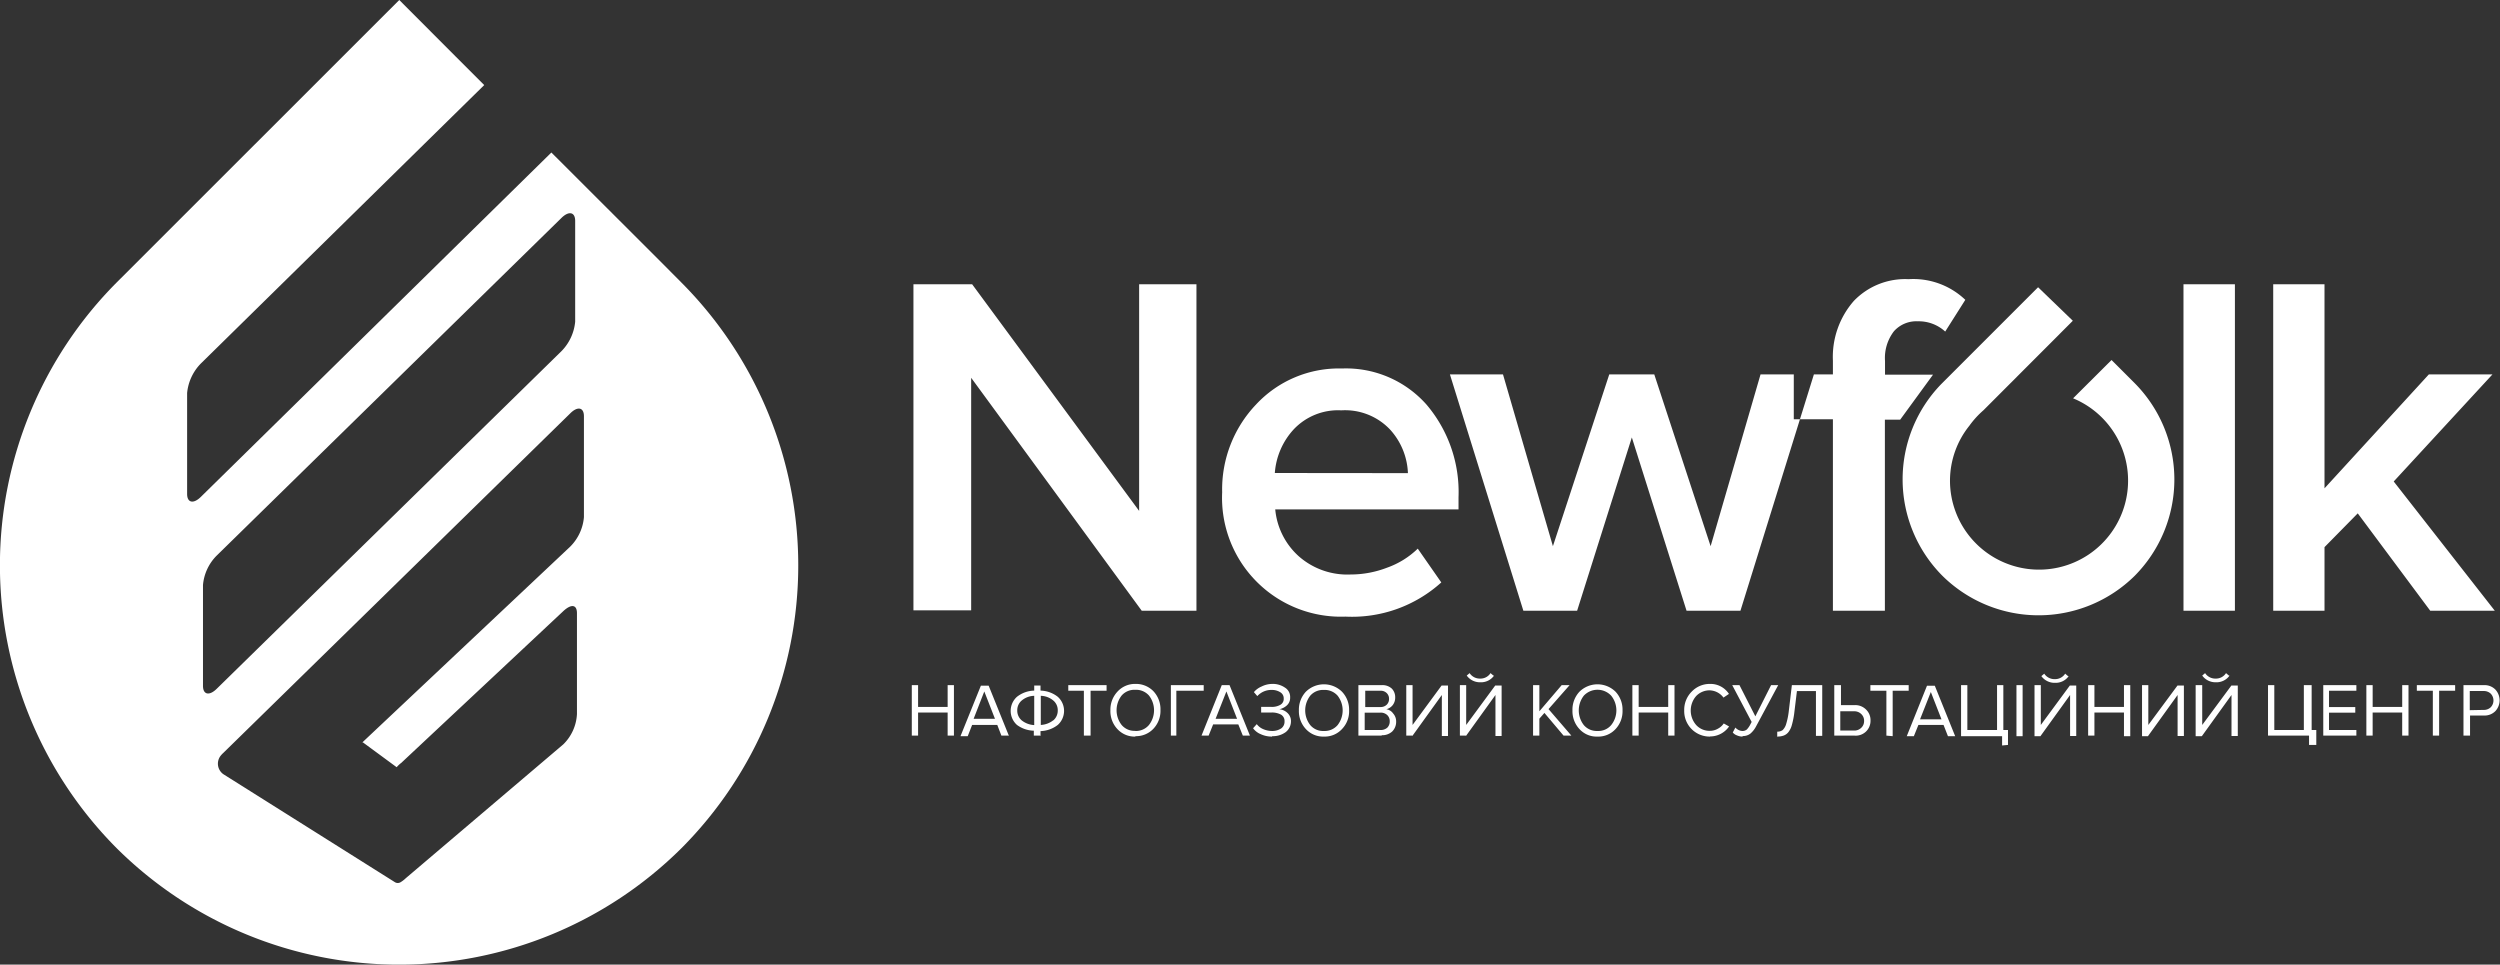 <svg xmlns="http://www.w3.org/2000/svg" viewBox="0 0 182.77 70.52"><rect x="0" y="0" width="182.77" height="70.52" fill="#333333" stroke="none"/><defs><style>.cls-1{fill:#fff;fill-rule:evenodd}</style></defs><g id="Шар_2" data-name="Шар 2"><g id="_ї_Њ_є_1" data-name="–°–ї–Њ–є 1"><path class="cls-1" d="M8.52 62a29.29 29.29 0 0 0 41.31 0 29.3 29.3 0 0 0 0-41.33L48.17 19l-7.86-7.85-25.63 25.18c-.54.53-1 .43-1-.22v-7.38a3.56 3.56 0 0 1 1-2.15L35.4 6.22l-2.08-2.08L29.19 0 8.52 20.66a29.32 29.32 0 0 0 0 41.34Zm20.84-6.25 11.82-11.07c.58-.54 1-.49 1 .15v7.38a3.34 3.34 0 0 1-1 2.21L29.67 64.2a2.15 2.15 0 0 1-.39.3.4.4 0 0 1-.4 0l-12.55-7.9a.94.94 0 0 1-.19-1.36 1.8 1.8 0 0 1 .19-.2l25.36-24.82c.54-.54 1-.44 1 .21v7.38a3.46 3.46 0 0 1-1 2.15L26.56 54.21l-.07.07h.05L29 56.09a2.08 2.08 0 0 1 .38-.35ZM15.84 40.62l25.21-24.69c.54-.53 1-.43 1 .22v7.37a3.54 3.54 0 0 1-1 2.15L15.84 50.36c-.54.53-1 .43-1-.22v-7.37a3.47 3.47 0 0 1 1-2.15ZM69.74 53.78h-.46v-1.69h-2.16v1.69h-.46v-3.69h.46v1.59h2.16v-1.59h.46v3.69Zm4 0h-.53l-.3-.78h-1.84l-.32.82h-.53l1.49-3.69h.57l1.49 3.69Zm-1-1.23-.78-2-.78 2Zm3.3 1.23h-.46v-.36a2.16 2.16 0 0 1-1.23-.42 1.38 1.38 0 0 1 0-2.06 2.1 2.1 0 0 1 1.26-.45v-.37h.46v.37a2.1 2.1 0 0 1 1.26.45 1.38 1.38 0 0 1 0 2.06 2.16 2.16 0 0 1-1.26.45v.36Zm.96-1.11a.93.93 0 0 0 .33-.73.92.92 0 0 0-.33-.73 1.47 1.47 0 0 0-.91-.34V53a1.6 1.6 0 0 0 .91-.34Zm-2.3-1.46a.92.92 0 0 0-.33.73.93.93 0 0 0 .33.73 1.6 1.6 0 0 0 .91.34v-2.14a1.47 1.47 0 0 0-.91.34Zm5 2.57h-.46V50.5H78.1v-.41h2.8v.41h-1.17v3.28Zm3.31.07a1.71 1.71 0 0 1-1.32-.55 1.9 1.9 0 0 1-.51-1.36 1.92 1.92 0 0 1 .51-1.37A1.73 1.73 0 0 1 83 50a1.77 1.77 0 0 1 1.33.54 1.92 1.92 0 0 1 .51 1.37 1.9 1.9 0 0 1-.51 1.36 1.74 1.74 0 0 1-1.33.55Zm0-.41A1.24 1.24 0 0 0 84 53a1.75 1.75 0 0 0 0-2.15 1.26 1.26 0 0 0-1-.42 1.24 1.24 0 0 0-1 .42A1.75 1.75 0 0 0 82 53a1.22 1.22 0 0 0 1 .43Zm3 .34h-.41v-3.69H88v.41h-2v3.28Zm5.37 0-1.49-3.69h-.57l-1.48 3.69h.52l.33-.82h1.84l.33.82Zm-1-1.23h-1.51l.79-2 .78 2Zm2.62 1.3a1.92 1.92 0 0 1-.84-.18 1.29 1.29 0 0 1-.55-.43l.27-.3a1.12 1.12 0 0 0 .46.36 1.61 1.61 0 0 0 .64.14 1.18 1.18 0 0 0 .69-.19.6.6 0 0 0 .24-.51.54.54 0 0 0-.25-.49 1.39 1.39 0 0 0-.7-.16h-.76v-.41h.76a1.24 1.24 0 0 0 .64-.15.49.49 0 0 0 .25-.46.51.51 0 0 0-.25-.46 1.14 1.14 0 0 0-.63-.17 1.38 1.38 0 0 0-1.05.45l-.25-.29a1.48 1.48 0 0 1 .56-.41A1.77 1.77 0 0 1 93 50a1.56 1.56 0 0 1 .94.27.8.8 0 0 1 .38.72.74.74 0 0 1-.24.58 1.16 1.16 0 0 1-.55.28 1 1 0 0 1 .58.26.81.81 0 0 1 .27.64 1 1 0 0 1-.38.77 1.59 1.59 0 0 1-1 .3Zm3.79 0a1.71 1.71 0 0 1-1.32-.55 1.9 1.9 0 0 1-.51-1.36 1.92 1.92 0 0 1 .51-1.37 1.88 1.88 0 0 1 2.64 0 1.89 1.89 0 0 1 .52 1.37 1.86 1.86 0 0 1-.52 1.36 1.71 1.71 0 0 1-1.32.55Zm0-.41a1.24 1.24 0 0 0 1-.43 1.75 1.75 0 0 0 0-2.15 1.26 1.26 0 0 0-1-.42 1.24 1.24 0 0 0-1 .42 1.75 1.75 0 0 0 0 2.15 1.22 1.22 0 0 0 1 .43Zm4.24.34h-1.72v-3.69H101a1 1 0 0 1 .76.26.9.9 0 0 1 .24.65.88.88 0 0 1-.19.56.85.85 0 0 1-.46.29.74.74 0 0 1 .5.31.87.87 0 0 1 .22.59 1 1 0 0 1-.29.73 1.09 1.09 0 0 1-.78.27Zm-.12-2.09a.63.63 0 0 0 .47-.17.58.58 0 0 0 .17-.43.57.57 0 0 0-.17-.42.61.61 0 0 0-.47-.17h-1.1v1.19Zm0 1.68a.73.73 0 0 0 .51-.17.63.63 0 0 0 .18-.47.61.61 0 0 0-.18-.45.69.69 0 0 0-.51-.18h-1.14v1.27Zm2.34.41h-.44v-3.69h.46V53l2.12-2.88h.47v3.69h-.45v-3l-2.16 3Zm3.92 0h-.44v-3.69h.46V53l2.12-2.88h.47v3.69h-.45v-3l-2.16 3Zm2.06-4.39a1.17 1.17 0 0 1-1 .49 1.19 1.19 0 0 1-1-.49l.21-.18a.89.89 0 0 0 .77.4.87.87 0 0 0 .76-.4l.21.18Zm5.65 4.39h-.57l-1.4-1.66-.37.42v1.24h-.46v-3.69h.46V52l1.63-1.91h.58l-1.54 1.75 1.67 1.94Zm1.91.07a1.69 1.69 0 0 1-1.32-.55 1.9 1.9 0 0 1-.51-1.36 1.92 1.92 0 0 1 .51-1.37 1.88 1.88 0 0 1 2.64 0 1.92 1.92 0 0 1 .51 1.37 1.9 1.9 0 0 1-.51 1.36 1.71 1.71 0 0 1-1.32.55Zm0-.41a1.23 1.23 0 0 0 1-.43 1.71 1.71 0 0 0 0-2.15 1.37 1.37 0 0 0-2 0 1.75 1.75 0 0 0 0 2.15 1.24 1.24 0 0 0 1 .43Zm5.63.34h-.46v-1.69h-2.16v1.69h-.46v-3.69h.46v1.59h2.16v-1.59h.46v3.69Zm2.61.07a1.86 1.86 0 0 1-1.9-1.91 1.88 1.88 0 0 1 .55-1.38A1.82 1.82 0 0 1 125 50a1.61 1.61 0 0 1 1.4.73l-.4.27a1.3 1.3 0 0 0-1-.53 1.35 1.35 0 0 0-1 .42 1.61 1.61 0 0 0 0 2.11 1.32 1.32 0 0 0 1 .43 1.17 1.17 0 0 0 .58-.15 1.19 1.19 0 0 0 .44-.39l.39.22a1.69 1.69 0 0 1-1.41.73Zm2.37 0a1 1 0 0 1-.42-.09.68.68 0 0 1-.3-.21l.19-.36a.73.73 0 0 0 .5.25.5.5 0 0 0 .34-.11 1.66 1.66 0 0 0 .28-.42l.07-.13-1.42-2.69h.53l1.16 2.28 1.15-2.28h.52l-1.61 3a1.75 1.75 0 0 1-.42.54.87.87 0 0 1-.58.18Zm2.54 0a1.42 1.42 0 0 0 .45-.07.79.79 0 0 0 .36-.26A1.44 1.44 0 0 0 131 53a5.94 5.94 0 0 0 .19-1l.18-1.48h1.39v3.28h.46v-3.71H131l-.22 1.85a5.26 5.26 0 0 1-.2 1 1 1 0 0 1-.26.44.67.67 0 0 1-.39.11v.41Zm4.19-3.76h.46v1.46h1a1.11 1.11 0 0 1 .84.33 1.07 1.07 0 0 1 .32.79 1.08 1.08 0 0 1-1.16 1.11h-1.49v-3.69Zm1.41 1.91h-1v1.41h1a.72.72 0 0 0 .53-.2.66.66 0 0 0 .21-.5.66.66 0 0 0-.21-.51.72.72 0 0 0-.53-.2Zm2.83 1.82V50.5h1.17v-.41h-2.8v.41h1.17v3.28Zm4.57 0h-.53l-.32-.82h-1.84l-.33.82h-.52l1.48-3.69h.57l1.49 3.69Zm-1-1.23-.78-2-.79 2Zm4.43 1.91v-.68h-3v-3.73h.46v3.28H146v-3.28h.46v3.28h.34v1.09Zm1.5-.68h-.45v-3.73h.45v3.69Zm1.31 0h-.44v-3.73h.46V53l2.12-2.88h.47v3.69h-.45v-3l-2.16 3Zm2.06-4.39a1.17 1.17 0 0 1-1 .49 1.19 1.19 0 0 1-1-.49l.21-.18a.89.89 0 0 0 .77.4.87.87 0 0 0 .76-.4l.21.18Zm4.5 4.39h-.46v-1.73h-2.16v1.69h-.46v-3.69h.46v1.59h2.16v-1.59h.46v3.69Zm1.3 0h-.44v-3.73h.46V53l2.13-2.88h.47v3.69h-.46v-3l-2.16 3Zm3.92 0h-.44v-3.73h.48V53l2.13-2.88h.47v3.69h-.46v-3l-2.16 3Zm2.04-4.43a1.17 1.17 0 0 1-1 .49 1.2 1.2 0 0 1-1-.49l.21-.18a.89.89 0 0 0 .77.4.87.87 0 0 0 .76-.4l.21.18Zm5.81 5.07v-.68h-3v-3.69h.46v3.28h2.16v-3.28h.57v3.28h.34v1.09Zm3.46-.68h-2.42v-3.69h2.42v.41h-2v1.19h1.92v.41h-1.92v1.27h2v.41Zm3.81 0h-.46v-1.69h-2.16v1.69H173v-3.69h.46v1.59h2.16v-1.59h.46v3.69Zm2.24 0h-.46V50.5h-1.17v-.41h2.8v.41h-1.17v3.28Zm2.24 0h-.46v-3.69h1.48a1.11 1.11 0 0 1 .85.32 1.16 1.16 0 0 1 0 1.58 1.11 1.11 0 0 1-.85.32h-1v1.47Zm1-1.88a.73.73 0 0 0 .53-.19.72.72 0 0 0 0-1 .73.73 0 0 0-.53-.19h-1v1.4Z"/><path d="M142 42.09a10 10 0 0 0 14.07 0 10 10 0 0 0 0-14.07l-1.7-1.7-2.81 2.8a6.51 6.51 0 1 1-9 6 6.43 6.43 0 0 1 1.42-4A6.52 6.52 0 0 1 145 30l6.54-6.55L149 21l-.07.07-7 7a10 10 0 0 0 .07 14.02Z" style="fill:#fff;fill-rule:evenodd"/><path class="cls-1" d="M87.47 44.65h-4L71 27.62v17h-4.22V20.78h4.29l12.21 16.57V20.78h4.19v23.87Zm10.88.43a8.69 8.69 0 0 1-9-9.09 9 9 0 0 1 2.48-6.42 8.27 8.27 0 0 1 6.28-2.63 7.86 7.86 0 0 1 6.18 2.64 9.87 9.87 0 0 1 2.34 6.77v.89h-13.4a5.25 5.25 0 0 0 1.69 3.4A5.37 5.37 0 0 0 98.74 42a7.42 7.42 0 0 0 2.67-.5 6.18 6.18 0 0 0 2.24-1.39l1.72 2.47a9.73 9.73 0 0 1-7 2.5Zm4.58-10.49a5 5 0 0 0-1.3-3.18A4.52 4.52 0 0 0 98.06 30a4.45 4.45 0 0 0-3.47 1.38 5.26 5.26 0 0 0-1.39 3.2Zm24.31 10.06 5.37-17.28h-3.9l-3.65 12.56-4.12-12.56h-3.29l-4.12 12.56-3.65-12.56H106l5.37 17.28h3.93l4-12.67 4 12.67Zm10.56 0H134v-14h-2.86v-3.28H134v-1a6.21 6.21 0 0 1 1.53-4.37 5.2 5.2 0 0 1 4-1.59 5.51 5.51 0 0 1 4.15 1.51l-1.47 2.32a2.86 2.86 0 0 0-2-.75 2.19 2.19 0 0 0-1.75.73 3.2 3.2 0 0 0-.65 2.17v1h3.51l-2.4 3.29h-1.12v14Zm25.59 0h-3.76V20.78h3.76v23.87Zm19 0h-4.72l-5.3-7.12-2.43 2.47v4.65h-3.75V20.78h3.75V35.7l7.63-8.33h4.65L175 35.2Z"/></g></g></svg>